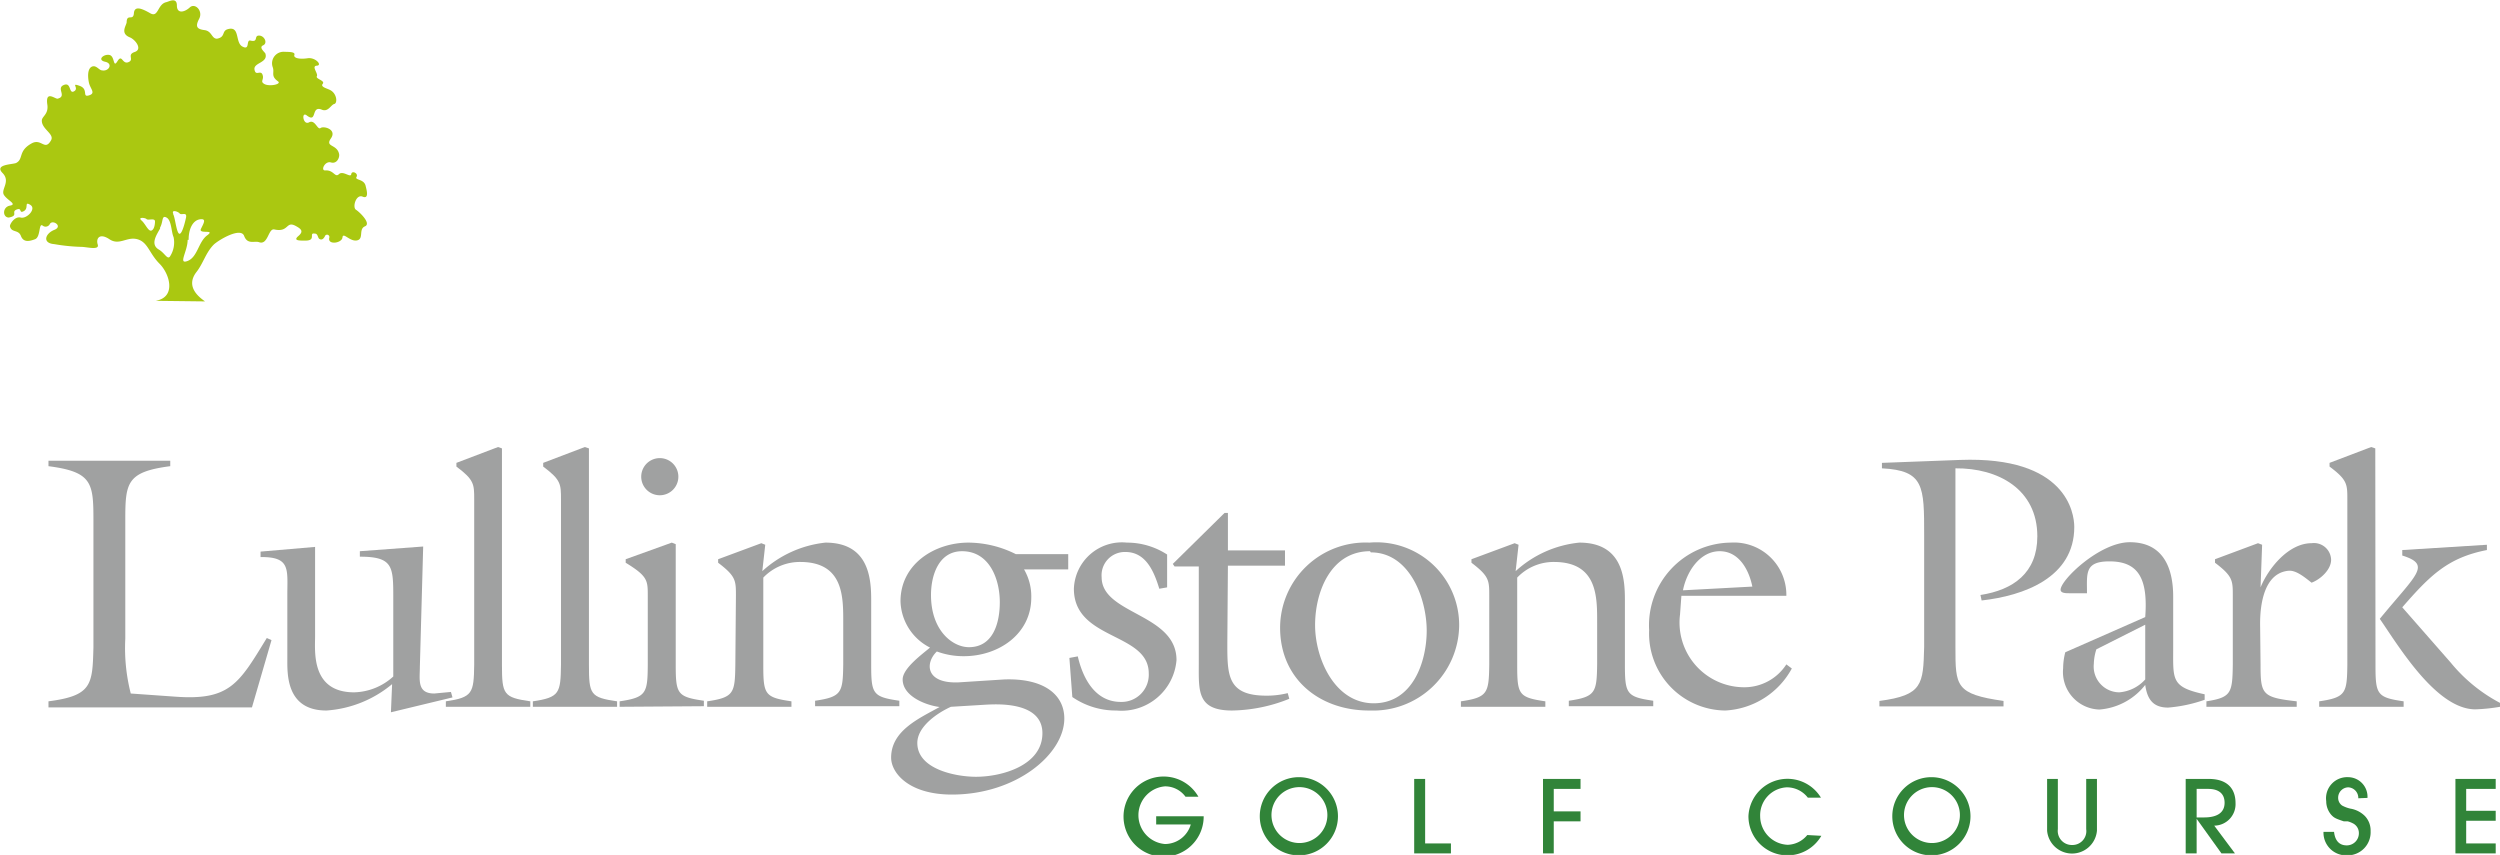 <svg xmlns="http://www.w3.org/2000/svg" xmlns:xlink="http://www.w3.org/1999/xlink" viewBox="0 0 127.9 43.74"><defs><style>.cls-1{fill:none;}.cls-2{clip-path:url(#clip-path);}.cls-3{fill:#318439;}.cls-4{fill:#aac811;}.cls-5{fill:#a0a1a1;}</style><clipPath id="clip-path" transform="translate(-62.35 -12.24)"><rect class="cls-1" width="194.43" height="66.39"/></clipPath></defs><title>Asset 4</title><g id="Layer_2" data-name="Layer 2"><g id="Layer_1-2" data-name="Layer 1"><g class="cls-2"><path class="cls-3" d="M123.93,54a2.05,2.05,0,1,1-.27-1H123a1.29,1.29,0,0,0-1.05-.53,1.48,1.48,0,0,0,0,2.95,1.38,1.38,0,0,0,1.32-1h-1.77V54Z" transform="translate(-62.35 -12.24)"/><path class="cls-3" d="M130.8,54a2,2,0,1,1-2-2,2,2,0,0,1,2,2m-3.4,0a1.43,1.43,0,1,0,1.4-1.49A1.43,1.43,0,0,0,127.4,54" transform="translate(-62.35 -12.24)"/><polygon class="cls-3" points="72.35 43.66 72.35 39.85 72.91 39.85 72.91 43.15 74.23 43.15 74.23 43.66 72.35 43.66"/><polygon class="cls-3" points="78.94 43.66 78.94 39.85 80.86 39.85 80.86 40.36 79.49 40.36 79.49 41.51 80.86 41.51 80.86 42.02 79.49 42.02 79.49 43.66 78.94 43.66"/><path class="cls-3" d="M155.53,55a2,2,0,0,1-1.73,1,2,2,0,0,1-2-2,2,2,0,0,1,3.71-.95h-.67a1.35,1.35,0,0,0-1.08-.53A1.43,1.43,0,0,0,152.4,54a1.47,1.47,0,0,0,1.41,1.46,1.34,1.34,0,0,0,1-.5Z" transform="translate(-62.35 -12.24)"/><path class="cls-3" d="M163.16,54a2,2,0,1,1-2-2,2,2,0,0,1,2,2m-3.4,0a1.43,1.43,0,1,0,1.4-1.49,1.43,1.43,0,0,0-1.4,1.49" transform="translate(-62.35 -12.24)"/><path class="cls-3" d="M169.63,54.74a1.28,1.28,0,0,1-2.55,0V52.09h.55v2.57a.72.72,0,0,0,.73.81.71.71,0,0,0,.72-.81V52.09h.55Z" transform="translate(-62.35 -12.24)"/><path class="cls-3" d="M176,55.9l-1.27-1.77V55.9h-.56V52.09h1.18c.89,0,1.37.44,1.37,1.24a1.1,1.1,0,0,1-1.09,1.15l1.06,1.42Zm-.89-1.84c.69,0,1.05-.26,1.05-.75s-.33-.71-.84-.71h-.59v1.46Z" transform="translate(-62.35 -12.24)"/><path class="cls-3" d="M183,53.08a.54.54,0,0,0-.51-.56.53.53,0,0,0-.52.53.48.48,0,0,0,.2.4,1.61,1.61,0,0,0,.43.16,1.37,1.37,0,0,1,.74.38,1.07,1.07,0,0,1,.29.77A1.18,1.18,0,0,1,182.42,56a1.16,1.16,0,0,1-1.2-1.2h.54c.05.45.27.69.65.69a.62.62,0,0,0,.62-.64.55.55,0,0,0-.31-.49,1.28,1.28,0,0,0-.26-.1l-.1,0-.05,0-.05,0c-.42-.14-.5-.18-.64-.33a1.06,1.06,0,0,1-.26-.7A1.08,1.08,0,0,1,182.47,52a1,1,0,0,1,1,1.06Z" transform="translate(-62.35 -12.24)"/><polygon class="cls-3" points="125.62 43.66 125.62 39.85 127.68 39.85 127.68 40.36 126.17 40.36 126.17 41.48 127.68 41.48 127.68 41.99 126.17 41.99 126.17 43.15 127.68 43.15 127.68 43.66 125.62 43.66"/><path class="cls-4" d="M72.84,27.66c-.33-.23-1-.76-.45-1.49.36-.45.48-1,.9-1.42.27-.25,1.38-.9,1.55-.44s.54.24.76.32c.47.17.47-.73.79-.65.74.16.58-.44,1.07-.19.32.17.43.29.15.53s.07.23.36.23c.59,0,.15-.41.48-.36.18,0,.14.22.25.28s.21,0,.29-.18a.12.12,0,0,1,.21.1c-.12.4.64.3.67,0s.37.22.74.15.07-.58.41-.72-.27-.73-.46-.85,0-.81.34-.67.21-.33.16-.53c-.07-.39-.58-.3-.47-.48s-.24-.35-.27-.14-.42-.2-.63,0-.26-.23-.71-.19c-.24,0,0-.5.3-.41s.45-.24.42-.42c-.1-.53-.74-.35-.42-.81s-.37-.65-.53-.53-.28-.46-.59-.29-.41-.59-.11-.35c.54.41.2-.53.76-.3.33.14.47-.25.64-.29s.14-.5-.17-.69c-.15-.1-.56-.17-.42-.34s-.38-.25-.3-.39-.3-.52,0-.54-.08-.44-.47-.38-.74,0-.68-.17-.31-.15-.51-.16a.59.59,0,0,0-.6.78c.11.29-.12.45.27.73.21.15-.44.28-.69.14s0-.22-.1-.48-.35.1-.41-.26.7-.34.56-.81c0-.06-.37-.32-.12-.43s.07-.5-.21-.5,0,.37-.46.25c-.2,0,0,.52-.39.31s-.1-1.09-.77-.88c-.29.1-.09.4-.53.48-.28,0-.25-.39-.64-.44s-.48-.18-.27-.58-.21-.83-.48-.58-.66.34-.66-.1-.41-.2-.54-.17c-.46.1-.4.81-.82.57s-.81-.41-.84,0-.36,0-.37.45c0,.16-.36.57.16.78.28.11.67.61.25.75s0,.39-.32.52-.32-.44-.56-.05-.12-.27-.42-.32-.63.26-.21.35.19.51-.16.44c-.15,0-.3-.29-.52-.19s-.22.5-.15.82.37.54,0,.65,0-.32-.48-.49,0,.12-.28.28-.13-.49-.53-.32.19.58-.32.7c-.14,0-.62-.43-.52.29.08.52-.29.61-.28.84,0,.43.66.68.47,1-.32.57-.49-.13-1,.16-.7.39-.39.8-.79,1-.21.08-1.12.07-.69.51s-.1.84.07,1.12.7.48.31.55-.39.6-.06.61c.52-.1.1-.29.4-.41s.1.23.37.08,0-.52.33-.32-.18.73-.49.65-.57.35-.55.45c.08.34.43.15.56.49s.42.28.72.17.18-.85.39-.7a.24.24,0,0,0,.37-.08c.14-.25.69.12.23.3s-.64.68,0,.73a9.47,9.47,0,0,0,1.38.14c.28,0,.94.19.84-.12s.09-.61.6-.27.89-.15,1.43,0,.6.72,1.13,1.25.87,1.72-.2,1.9ZM72,24.51c0-.59.23-1,.58-1.05s.19.2.05.49.77,0,.32.33-.49,1.11-1,1.31,0-.49,0-1.08m-.74-1.35c-.09-.2.24-.11.33,0s.38-.1.33.2c0,0-.17.83-.33.84s-.23-.85-.33-1m-.67.68c.17-.3.07-.65.33-.51s.24.73.36,1a1.31,1.31,0,0,1-.19,1c-.13.16-.26-.18-.56-.36-.47-.27-.1-.78.06-1.08m-.69-.48c.08.08.44-.08.43.13,0,0,0,.37-.17.45s-.31-.33-.52-.51.18-.15.26-.07" transform="translate(-62.35 -12.24)"/><path class="cls-5" d="M64.83,48.12c2.23-.29,2.25-.85,2.3-2.76V38.85c0-1.91-.07-2.47-2.3-2.76v-.28h6.23v.28c-2.23.29-2.3.85-2.3,2.76v6.07a9.39,9.39,0,0,0,.28,2.8l2.26.16c2.81.21,3.27-.66,4.7-3l.24.11-1,3.44H64.83Z" transform="translate(-62.35 -12.24)"/><path class="cls-5" d="M83.83,46.35c0,.66-.16,1.37.74,1.37l.85-.08.08.28-3.15.76.06-1.44a5.86,5.86,0,0,1-3.36,1.35c-2.09,0-2-1.91-2-2.69V42.66c0-1.29.17-1.94-1.37-1.92v-.28l2.79-.24v4.57c0,.76-.22,2.87,2,2.87a3.08,3.08,0,0,0,2-.81v-4c0-1.62,0-2.13-1.71-2.13v-.28l3.24-.24Z" transform="translate(-62.35 -12.24)"/><path class="cls-5" d="M85.16,48.4v-.28c1.37-.2,1.43-.42,1.45-1.87V37.79c0-.78,0-1-.91-1.68v-.19l2.13-.81.2.07V46.25c0,1.52.08,1.67,1.45,1.87v.28Z" transform="translate(-62.35 -12.24)"/><path class="cls-5" d="M89.61,48.4v-.28c1.37-.2,1.42-.42,1.44-1.87V37.79c0-.78,0-1-.91-1.68v-.19l2.13-.81.21.07V46.25c0,1.52.07,1.67,1.44,1.87v.28Z" transform="translate(-62.35 -12.24)"/><path class="cls-5" d="M94.05,48.4v-.28c1.37-.2,1.43-.42,1.44-1.87V42.72c0-.78,0-1-1.13-1.69v-.18L96.72,40l.2.08v6.14c0,1.52.07,1.67,1.44,1.87v.28Zm3-11.87a.95.95,0,1,1-1.89,0,.95.95,0,0,1,1.89,0" transform="translate(-62.35 -12.24)"/><path class="cls-5" d="M100,42.72c0-.78,0-1-.91-1.69v-.18l2.21-.82.2.08-.15,1.35A5.67,5.67,0,0,1,104.58,40c2.22,0,2.34,1.83,2.34,2.93v3.29c0,1.52.07,1.67,1.44,1.87v.28h-4.31v-.28c1.37-.2,1.42-.42,1.44-1.87V44.12c0-1.29.05-3.13-2.2-3.13a2.59,2.59,0,0,0-1.89.8v4.46c0,1.52.07,1.67,1.44,1.87v.28H98.53v-.28c1.37-.2,1.42-.42,1.44-1.87Z" transform="translate(-62.35 -12.24)"/><path class="cls-5" d="M113.73,47c2-.07,3.07.76,3.07,2,0,1.82-2.46,3.89-5.75,3.89-2.21,0-3.11-1.11-3.11-1.89,0-1.38,1.42-2,2.48-2.59-.71-.09-1.89-.55-1.89-1.41,0-.57,1-1.29,1.4-1.63A2.74,2.74,0,0,1,108.42,43c0-1.9,1.74-3,3.48-3a5.47,5.47,0,0,1,2.42.59H117v.78l-2.26,0a2.74,2.74,0,0,1,.37,1.44c0,1.89-1.7,3-3.44,3a3.91,3.91,0,0,1-1.39-.24c-.61.58-.59,1.65,1.11,1.58ZM111,48.4c-.67.3-1.72,1-1.72,1.85,0,1.36,2,1.73,3,1.73,1.33,0,3.4-.58,3.4-2.23s-2.4-1.48-2.87-1.46Zm2.5-5.35c0-1.2-.54-2.61-1.93-2.61-1.2,0-1.59,1.24-1.59,2.24,0,1.83,1.11,2.67,1.94,2.67,1.25,0,1.58-1.26,1.58-2.3" transform="translate(-62.35 -12.24)"/><path class="cls-5" d="M122.06,42.29l-.4.07c-.26-.85-.67-1.88-1.73-1.88a1.19,1.19,0,0,0-1.22,1.29c0,1.91,3.83,1.85,3.83,4.24a2.82,2.82,0,0,1-3.07,2.58,3.92,3.92,0,0,1-2.26-.69l-.15-2,.43-.08c.26,1.13.89,2.33,2.2,2.33a1.39,1.39,0,0,0,1.43-1.46c0-2.11-3.83-1.68-3.83-4.33A2.46,2.46,0,0,1,120,40a3.76,3.76,0,0,1,2.06.61Z" transform="translate(-62.35 -12.24)"/><path class="cls-5" d="M125.14,45.14c0,1.65,0,2.69,2,2.69a4.4,4.4,0,0,0,1.09-.13l.08.29a8.11,8.11,0,0,1-2.93.6c-1.79,0-1.7-1-1.7-2.37v-5h-1.24l-.09-.13L125,38.48h.17V40.4h2.92v.78h-2.92Z" transform="translate(-62.35 -12.24)"/><path class="cls-5" d="M132.39,48.59c-2.53,0-4.55-1.61-4.55-4.24A4.37,4.37,0,0,1,132.41,40,4.23,4.23,0,0,1,137,44.27a4.4,4.4,0,0,1-4.56,4.32m0-8.15c-2,0-2.81,2.07-2.81,3.78s1,4,3,4,2.71-2.13,2.71-3.72-.84-4-2.86-4" transform="translate(-62.35 -12.24)"/><path class="cls-5" d="M138.54,42.72c0-.78,0-1-.91-1.69v-.18l2.21-.82.2.08-.15,1.35A5.65,5.65,0,0,1,143.15,40c2.22,0,2.33,1.83,2.33,2.93v3.29c0,1.52.08,1.67,1.45,1.87v.28h-4.32v-.28c1.37-.2,1.43-.42,1.45-1.87V44.12c0-1.29.05-3.13-2.21-3.13a2.57,2.57,0,0,0-1.88.8v4.46c0,1.52.07,1.67,1.44,1.87v.28h-4.32v-.28c1.37-.2,1.43-.42,1.45-1.87Z" transform="translate(-62.35 -12.24)"/><path class="cls-5" d="M148.3,43.68a3.31,3.31,0,0,0,3.25,3.72,2.56,2.56,0,0,0,2.19-1.17l.28.21a4.12,4.12,0,0,1-3.41,2.15,3.94,3.94,0,0,1-3.89-4.11A4.23,4.23,0,0,1,150.89,40a2.68,2.68,0,0,1,2.85,2.72h-5.37ZM152,42.25c-.17-.85-.68-1.81-1.67-1.81s-1.68,1-1.88,2Z" transform="translate(-62.35 -12.24)"/><path class="cls-5" d="M158.63,35.92l4-.15c5.43-.2,5.84,2.71,5.84,3.43,0,2.59-2.58,3.52-4.74,3.76l-.06-.28c1.68-.26,2.91-1.13,2.91-3,0-2.41-2-3.5-4.19-3.48v9.14c0,2,0,2.41,2.46,2.76v.28H158.5v-.28c2.22-.29,2.24-.85,2.29-2.76V39.62c0-2.51,0-3.31-2.16-3.42Z" transform="translate(-62.35 -12.24)"/><path class="cls-5" d="M172.1,43.81c.15-2-.37-2.85-1.83-2.85-1.28,0-1.15.61-1.15,1.63l-.92,0c-.15,0-.43,0-.43-.18,0-.5,2-2.43,3.54-2.43,1.7,0,2.22,1.3,2.22,2.78v2.63c0,1.63-.11,2,1.61,2.37v.28a7.33,7.33,0,0,1-1.87.4c-.78,0-1.07-.44-1.17-1.16a3.29,3.29,0,0,1-2.35,1.26,1.92,1.92,0,0,1-1.85-2.11,3.3,3.3,0,0,1,.11-.82Zm-2.5,1.65a2.61,2.61,0,0,0-.13.74,1.32,1.32,0,0,0,1.3,1.46A2,2,0,0,0,172.1,47v-2.8Z" transform="translate(-62.35 -12.24)"/><path class="cls-5" d="M178,46.25c0,1.52.08,1.67,1.85,1.87v.28h-4.62v-.28c1.27-.2,1.33-.42,1.35-1.87V42.72c0-.78,0-1-.91-1.69v-.18l2.2-.82.21.08L178,42.29h0c.41-1,1.44-2.26,2.61-2.26a.88.88,0,0,1,1,.85c0,.5-.54,1-1,1.17-.31-.24-.78-.65-1.18-.61-1.58.15-1.45,2.67-1.45,2.94Z" transform="translate(-62.35 -12.24)"/><path class="cls-5" d="M183.88,46.25c0,1.52.07,1.67,1.44,1.87v.28H181v-.28c1.37-.2,1.42-.42,1.44-1.87V37.79c0-.78,0-1-.91-1.68v-.19l2.13-.81.21.07Zm5.7-6.14v.27c-2,.39-2.91,1.3-4.33,2.93l2.48,2.83a8.19,8.19,0,0,0,2.52,2.06v.2a9.13,9.13,0,0,1-1.26.13c-2,0-3.93-3.24-4.89-4.63,1.87-2.28,2.67-2.76,1.15-3.24v-.28Z" transform="translate(-62.35 -12.24)"/></g></g></g></svg>